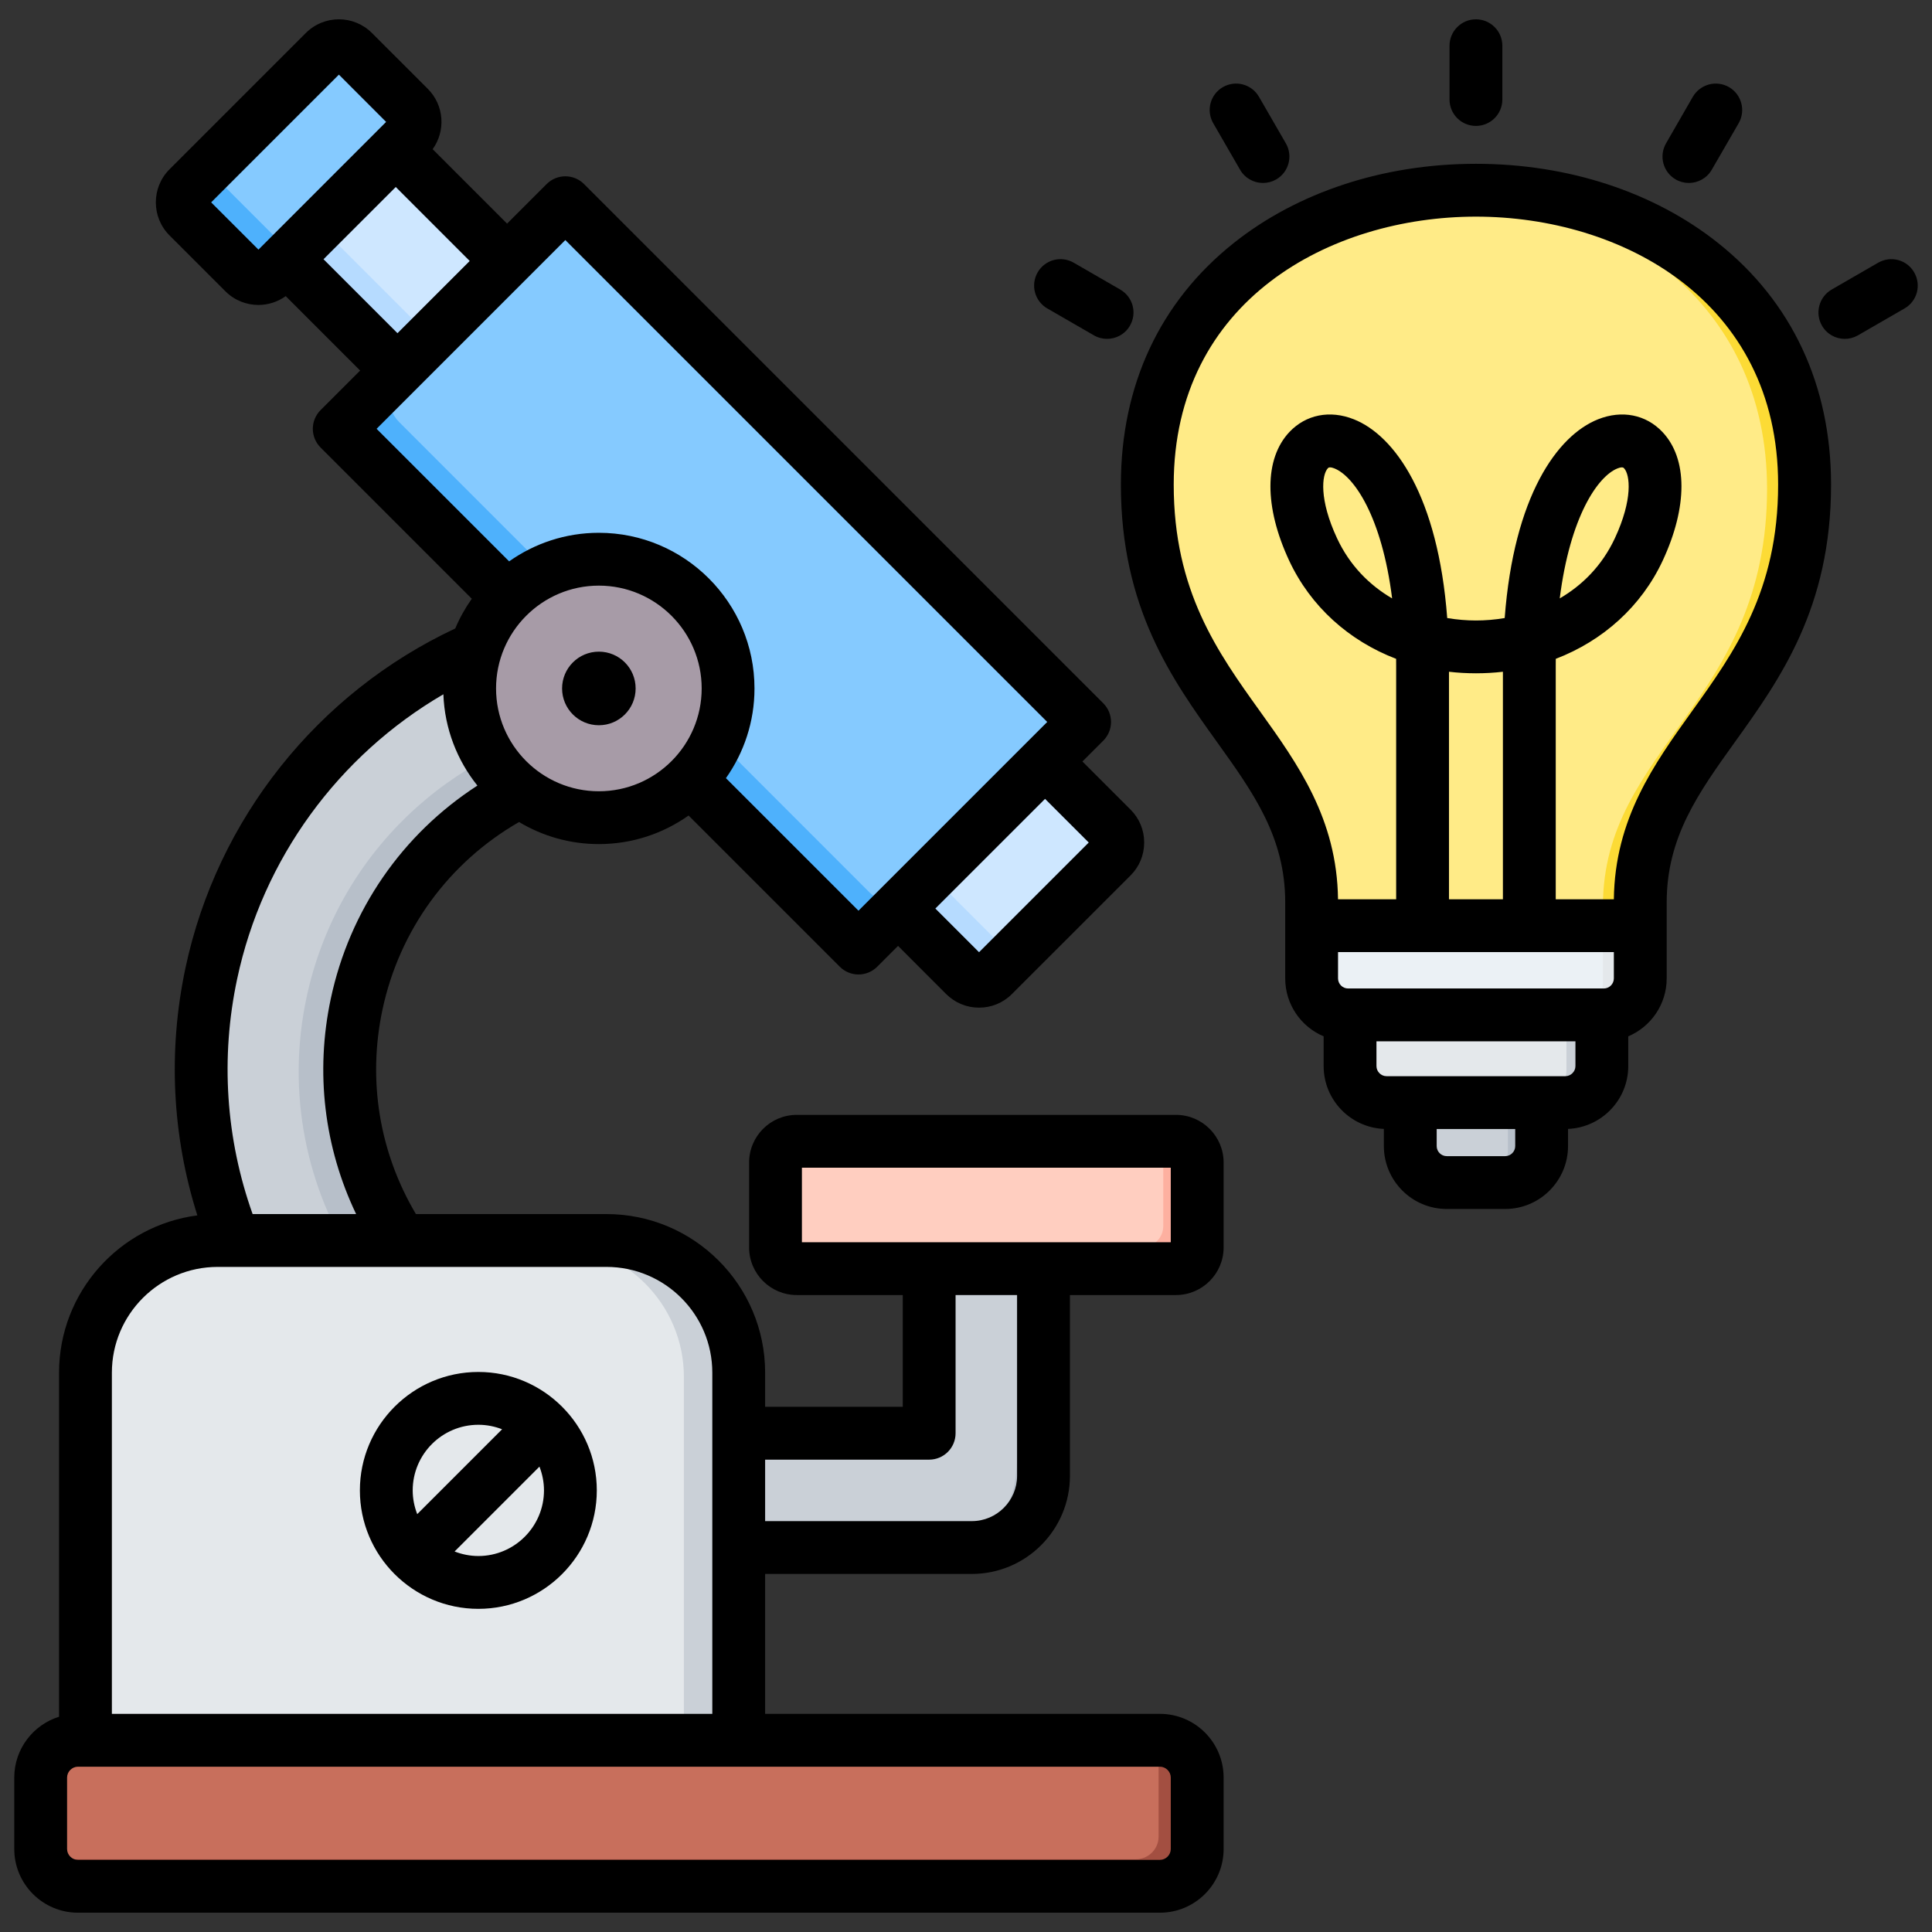 <svg id="Layer_1" viewBox="0 0 512 512" xmlns="http://www.w3.org/2000/svg" data-name="Layer 1"><rect x="0" y="0" width="512" height="512" fill="#333333" stroke="none"/><g fill-rule="evenodd"><path d="m347.651 246.339h87v-6.166c0-42.138 43.5-53.976 43.5-110.605 0-51.958-43.5-77.937-87-77.937s-87 25.979-87 77.937c0 56.63 43.5 68.467 43.5 110.605z" fill="#fcdb35"/><path d="m347.651 246.339h77.137v-6.166c0-42.138 43.5-53.976 43.5-110.605 0-49.994-40.273-75.931-82.069-77.821-41.795 1.89-82.069 27.827-82.069 77.821 0 56.629 43.5 68.466 43.5 110.605v6.166z" fill="#ffeb87"/><path d="m347.651 246.339h87v13.956c0 5.32-4.34 9.66-9.66 9.66h-67.679c-5.32 0-9.66-4.34-9.66-9.66v-13.956z" fill="#e4e8eb"/><path d="m347.651 246.339h77.137v13.956c0 5.32-4.34 9.66-9.66 9.66h-57.817c-5.32 0-9.66-4.339-9.66-9.66z" fill="#ebf1f5"/><path d="m357.824 269.955h66.654v13.558c0 5.32-4.34 9.66-9.66 9.66h-47.334c-5.32 0-9.66-4.34-9.66-9.66z" fill="#cad0d7"/><path d="m357.824 269.955h57.304v13.558c0 5.32-4.34 9.66-9.66 9.66h-37.983c-5.32 0-9.66-4.34-9.66-9.66v-13.558z" fill="#e4e8eb"/><path d="m373.763 293.173h34.775v11.503c0 5.321-4.34 9.66-9.66 9.66h-15.454c-5.321 0-9.66-4.339-9.66-9.66v-11.503z" fill="#b7bfc9"/><path d="m373.763 293.173h25.846v11.503c0 5.321-4.34 9.66-9.66 9.66h-6.525c-5.321 0-9.66-4.339-9.66-9.66v-11.503z" fill="#cad0d7"/><path d="m170.406 406.169c-6.788-.276-13.644-1.117-20.512-2.576-65.84-13.987-107.875-78.698-93.888-144.538 10.901-51.317 52.62-88.169 101.668-95.309l2.078 39.567c-31.636 6.05-58.128 30.438-65.241 63.921-9.469 44.574 18.989 88.384 63.563 97.853 3.428.728 6.851 1.23 10.255 1.52l2.078 39.562z" fill="#b7bfc9"/><path d="m166.787 405.968c-5.602-.393-11.243-1.175-16.893-2.376-65.84-13.987-107.875-78.698-93.888-144.538 10.635-50.064 50.602-86.355 98.089-94.727l1.432 27.272c-36.03 6.89-66.201 34.665-74.302 72.798-10.784 50.764 21.627 100.659 72.391 111.443 3.904.829 7.803 1.401 11.679 1.731l1.491 28.397z" fill="#cad0d7"/><path d="m265.169 257.628 27.563-27.563c3.136-3.136 3.136-8.268 0-11.404l-15.772-15.772-38.966 38.966 15.772 15.772c3.136 3.136 8.268 3.136 11.404 0z" fill="#b6dbff"/><path d="m274.542 248.255 18.19-18.19c3.136-3.136 3.136-8.268 0-11.404l-15.772-15.772-29.594 29.594 15.772 15.772c3.136 3.136 8.268 3.136 11.404 0z" fill="#cee7ff"/></g><path d="m84.584 49.155h41.071v41.72h-41.071z" fill="#b6dbff" transform="matrix(.707 -.707 .707 .707 -18.719 94.837)"/><path d="m95.898 44.469h27.816v41.72h-27.816z" fill="#cee7ff" transform="matrix(.707 -.707 .707 .707 -14.033 96.779)"/><path d="m49.877 58.517 14.815 14.815c2.093 2.093 5.517 2.093 7.61 0l36.134-36.135c2.093-2.093 2.093-5.517 0-7.61l-14.815-14.815c-2.093-2.093-5.517-2.093-7.61 0l-36.134 36.134c-2.093 2.093-2.093 5.517 0 7.61z" fill="#4eb1fc" fill-rule="evenodd"/><path d="m81.672 63.962 26.764-26.765c2.093-2.093 2.093-5.517 0-7.61l-14.815-14.815c-2.093-2.093-5.517-2.093-7.61 0l-26.762 26.762c-2.093 2.093-2.093 5.517 0 7.61l14.815 14.815c2.092 2.092 5.514 2.093 7.608.003z" fill="#85caff" fill-rule="evenodd"/><path d="m96.404 108.231 46.931-46.931c3.572-3.572 9.417-3.572 12.99 0l124.617 124.617c3.572 3.572 3.572 9.417 0 12.99l-46.931 46.931c-3.572 3.572-9.418 3.572-12.99 0l-124.617-124.617c-3.572-3.572-3.572-9.418 0-12.99z" fill="#4eb1fc" fill-rule="evenodd"/><path d="m105.777 98.858 37.558-37.558c3.572-3.572 9.417-3.572 12.99 0l124.617 124.617c3.572 3.572 3.572 9.415.002 12.988l-37.56 37.56c-3.572 3.572-9.418 3.572-12.99 0l-124.617-124.617c-3.572-3.572-3.572-9.418 0-12.99z" fill="#85caff" fill-rule="evenodd"/><circle cx="158.713" cy="183.53" fill="#918591" r="34.248" transform="matrix(.707 -.707 .707 .707 -83.289 165.981)"/><path d="m155.849 217.656c-17.574-1.455-31.384-16.178-31.384-34.127s13.81-32.672 31.384-34.127c17.574 1.455 31.384 16.178 31.384 34.127s-13.81 32.672-31.384 34.127z" fill="#a79ba7" fill-rule="evenodd"/><path d="m160.74 329.823h-103.045c-19.271 0-35.037 15.766-35.037 35.037v97.421h173.119v-97.421c0-19.27-15.766-35.037-35.037-35.037z" fill="#cad0d7" fill-rule="evenodd"/><path d="m146.198 329.823h-88.503c-19.271 0-35.037 15.766-35.037 35.037v97.421h158.577v-97.421c0-19.27-15.766-35.037-35.037-35.037z" fill="#e4e8eb" fill-rule="evenodd"/><rect fill="#a34f41" height="38.686" rx="9.87" width="306" x="10.791" y="462.281"/><path d="m306.906 462.281h-286.245c-5.428 0-9.87 4.442-9.87 9.87v18.947c0 .551.047 1.092.135 1.62h290.115c3.3 0 6-2.7 6-6v-22.816c0-.551-.047-1.092-.135-1.62z" fill="#c86f5c" fill-rule="evenodd"/><rect fill="#fdb0a0" height="33.75" rx="5.625" width="111.75" x="205.527" y="303.54"/><rect fill="#ffcec0" height="27" rx="5.625" width="102.75" x="205.527" y="303.54"/><path d="m195.777 380.903h50.475v-43.613h30.299v54.911c0 10.465-8.535 19-19 19h-61.775v-30.298z" fill="#b7bfc9" fill-rule="evenodd"/><path d="m195.777 380.903h50.475v-43.613h23.174v49.098c0 14.59-5.723 19-19 19h-54.649z" fill="#cad0d7" fill-rule="evenodd"/><path d="m321.517 32.65c-1.933-3.35-.791-7.63 2.559-9.563s7.63-.786 9.563 2.564l7.129 12.339c1.928 3.35.781 7.63-2.559 9.563-1.114.636-2.314.935-3.499.935-2.425 0-4.772-1.253-6.073-3.499l-7.119-12.339zm-46.528 39.529c1.928-3.35 6.208-4.492 9.558-2.56l12.339 7.124c3.35 1.933 4.502 6.213 2.56 9.563-1.287 2.246-3.649 3.499-6.068 3.499-1.181 0-2.391-.304-3.49-.94l-12.34-7.124c-3.35-1.933-4.492-6.213-2.559-9.563zm166.528-34.188 7.1-12.339c1.976-3.35 6.218-4.497 9.592-2.564 3.326 1.933 4.483 6.213 2.555 9.563l-7.133 12.339c-1.302 2.246-3.664 3.499-6.074 3.499-1.166 0-2.381-.299-3.48-.935-3.35-1.933-4.488-6.213-2.56-9.563zm-57.378-11.621v-14.253c0-3.866 3.138-6.998 6.999-6.998s6.999 3.133 6.999 6.998v14.253c0 3.866-3.128 6.999-6.999 6.999s-6.999-3.133-6.999-6.999zm120.583 55.372-12.339 7.124c-1.109.636-2.314.94-3.47.94-2.458 0-4.772-1.253-6.073-3.499-1.928-3.35-.771-7.63 2.555-9.563l12.339-7.124c3.374-1.933 7.616-.785 9.544 2.56 1.928 3.35.82 7.63-2.555 9.563zm-135.795 76.841c-5.929-3.466-11.192-8.633-14.6-15.945-4.801-10.295-4.039-16.841-2.429-18.547.077-.087.222-.236.598-.236.251 0 .602.067 1.113.27 5.268 2.092 12.609 12.879 15.318 34.458zm44.421 0c2.718-21.579 10.05-32.367 15.328-34.458.501-.202.863-.27 1.109-.27.381 0 .521.149.602.236 1.61 1.706 2.372 8.252-2.429 18.547-3.413 7.312-8.671 12.479-14.609 15.945zm35.027 29.928c11.231-15.679 22.847-31.894 22.847-60.082 0-48.793-41.505-71.018-80.085-71.018s-80.09 22.225-80.09 71.018c0 28.187 11.631 44.402 22.871 60.082 10.04 14.007 20.408 28.482 20.669 49.81h15.41v-61.532c0-.737 0-1.47-.01-2.188-12.542-4.806-22.688-13.91-28.352-26.043-6.637-14.243-6.608-26.982.072-34.073 4.372-4.622 10.739-5.885 17.068-3.369 10.831 4.299 22.312 20.389 24.751 52.673 2.612.439 5.172.646 7.611.646s5.008-.202 7.621-.646c2.429-32.285 13.92-48.374 24.751-52.673 6.319-2.516 12.696-1.253 17.058 3.369 6.7 7.09 6.7 19.83.072 34.073-5.654 12.132-15.815 21.237-28.342 26.043-.01.718-.01 1.451-.01 2.188v61.532h15.4c.26-21.328 10.638-35.803 20.688-49.81zm-33.548 96.69h-47.381c-1.451 0-2.67-1.219-2.67-2.671v-6.569h52.731v6.569c0 1.451-1.229 2.671-2.68 2.671zm-15.949 21.189h-15.472c-1.47 0-2.67-1.195-2.67-2.67v-4.516h20.813v4.516c0 1.475-1.2 2.67-2.67 2.67zm28.809-54.071v6.97c0 1.475-1.2 2.67-2.67 2.67h-67.751c-1.47 0-2.67-1.195-2.67-2.67v-6.97zm-29.402-13.997h-14.291v-60.299c4.68.545 9.616.545 14.291 0zm57.079-173.882c-17.015-13.559-39.828-21.03-64.227-21.03s-47.202 7.471-64.232 21.03c-19.526 15.554-29.86 37.683-29.86 63.991 0 32.685 13.539 51.574 25.493 68.242 9.688 13.515 18.056 25.194 18.056 42.479v20.138c0 6.898 4.203 12.826 10.185 15.352v7.89c0 8.951 7.1 16.263 15.959 16.644v4.545c0 9.192 7.476 16.673 16.668 16.673h15.472c9.192 0 16.668-7.481 16.668-16.673v-4.545c8.859-.381 15.959-7.693 15.959-16.644v-7.89c5.972-2.53 10.185-8.454 10.185-15.352v-20.138c0-17.285 8.372-28.964 18.061-42.479 11.954-16.668 25.498-35.557 25.498-68.242 0-26.308-10.363-48.437-29.884-63.991zm-145.098 264.764h-97.75v-19.748h97.75zm-40.729 61.909c0 6.618-5.379 12.002-12.002 12.002h-54.77v-16.291h43.472c3.87 0 6.999-3.138 6.999-6.999v-36.623h16.301zm-239.889 63.08v-90.419c0-15.458 12.58-28.028 28.038-28.028h103.038c15.463 0 28.043 12.571 28.043 28.028v90.419h-159.118zm280.618 16.87v18.952c0 1.557-1.311 2.868-2.868 2.868h-286.748c-1.552 0-2.873-1.311-2.873-2.868v-18.952c0-1.547 1.321-2.868 2.873-2.868h286.749c1.557 0 2.868 1.321 2.868 2.868zm-247.417-211.641c6.748-31.807 26.819-59.209 54.649-75.429.338 9.134 3.659 17.511 9.018 24.196-19.912 12.879-33.87 33.022-38.859 56.506-4.15 19.516-1.74 39.365 6.719 57.045h-27.431c-7.11-19.969-8.551-41.409-4.097-62.318zm86.968-195.804-50.017 50.022 35.128 35.129c6.729-4.762 14.928-7.572 23.768-7.572 22.751 0 41.25 18.504 41.25 41.25 0 8.845-2.81 17.048-7.567 23.772l35.128 35.128 50.022-50.022zm-64.082 5.08 19.145-19.14 19.598 19.603-19.14 19.14zm-29.778-15.072 33.851-33.846 12.518 12.527-33.837 33.846zm232.572 169.651-29.074 29.07-11.578-11.577 29.07-29.065 11.582 11.573zm-129.832-13.583c-15.019 0-27.238-12.224-27.238-27.248s12.219-27.248 27.238-27.248 27.253 12.223 27.253 27.248-12.219 27.248-27.253 27.248zm152.94 85.758h-100.498c-6.96 0-12.619 5.668-12.619 12.629v22.5c0 6.96 5.659 12.619 12.619 12.619h28.101v29.619h-36.473v-9.047c0-23.179-18.856-42.031-42.04-42.031h-50.509c-9.688-16.34-12.84-35.417-8.869-54.139 4.487-21.131 17.588-39.057 36.208-49.757 6.194 3.711 13.424 5.847 21.141 5.847 8.854 0 17.053-2.81 23.782-7.572l40.078 40.078c1.369 1.369 3.162 2.049 4.95 2.049s3.581-.679 4.95-2.049l5.528-5.528 12.759 12.768c2.333 2.323 5.422 3.6 8.71 3.6s6.382-1.277 8.705-3.6l31.461-31.451c2.319-2.323 3.596-5.413 3.596-8.71s-1.277-6.382-3.596-8.705l-12.773-12.768 5.534-5.529c2.728-2.733 2.728-7.163 0-9.895l-137.615-137.607c-2.728-2.733-7.163-2.733-9.901 0l-10.488 10.488-19.724-19.724c3.495-4.839 3.071-11.635-1.277-15.983l-14.822-14.817c-4.82-4.825-12.682-4.83-17.502 0l-36.136 36.136c-4.83 4.825-4.83 12.681 0 17.511l14.817 14.812c2.41 2.415 5.582 3.62 8.753 3.62 2.54 0 5.076-.791 7.23-2.338l19.719 19.723-10.493 10.488c-1.306 1.316-2.048 3.095-2.048 4.95s.742 3.639 2.048 4.95l40.084 40.079c-1.731 2.449-3.21 5.085-4.381 7.881-36.488 17.092-63.119 50.509-71.501 89.966-4.661 21.945-3.548 44.426 3.152 65.577-20.639 2.661-36.652 20.326-36.652 41.679v91.181c-6.868 2.14-11.867 8.551-11.867 16.108v18.952c0 9.298 7.568 16.87 16.87 16.87h286.749c9.298 0 16.87-7.572 16.87-16.87v-18.952c0-9.298-7.572-16.87-16.87-16.87h-104.633v-37.081h54.77c14.34 0 26.004-11.66 26.004-25.999v-47.911h28.096c6.97 0 12.633-5.659 12.633-12.619v-22.5c0-6.96-5.663-12.629-12.633-12.629zm-143.189-113.006c0 5.384-4.358 9.751-9.741 9.751s-9.751-4.367-9.751-9.751 4.362-9.751 9.751-9.751 9.741 4.362 9.741 9.751zm-41.679 229.916c9.577 0 17.391-7.809 17.391-17.391 0-2.231-.444-4.338-1.2-6.3l-22.49 22.49c1.962.757 4.068 1.2 6.3 1.2zm0-34.781c-9.592 0-17.4 7.799-17.4 17.39 0 2.222.439 4.328 1.2 6.29l22.49-22.49c-1.962-.762-4.068-1.19-6.29-1.19zm0-13.997c-17.309 0-31.398 14.079-31.398 31.388s14.089 31.388 31.398 31.388 31.388-14.089 31.388-31.388-14.089-31.388-31.388-31.388z" fill-rule="evenodd"/></svg>